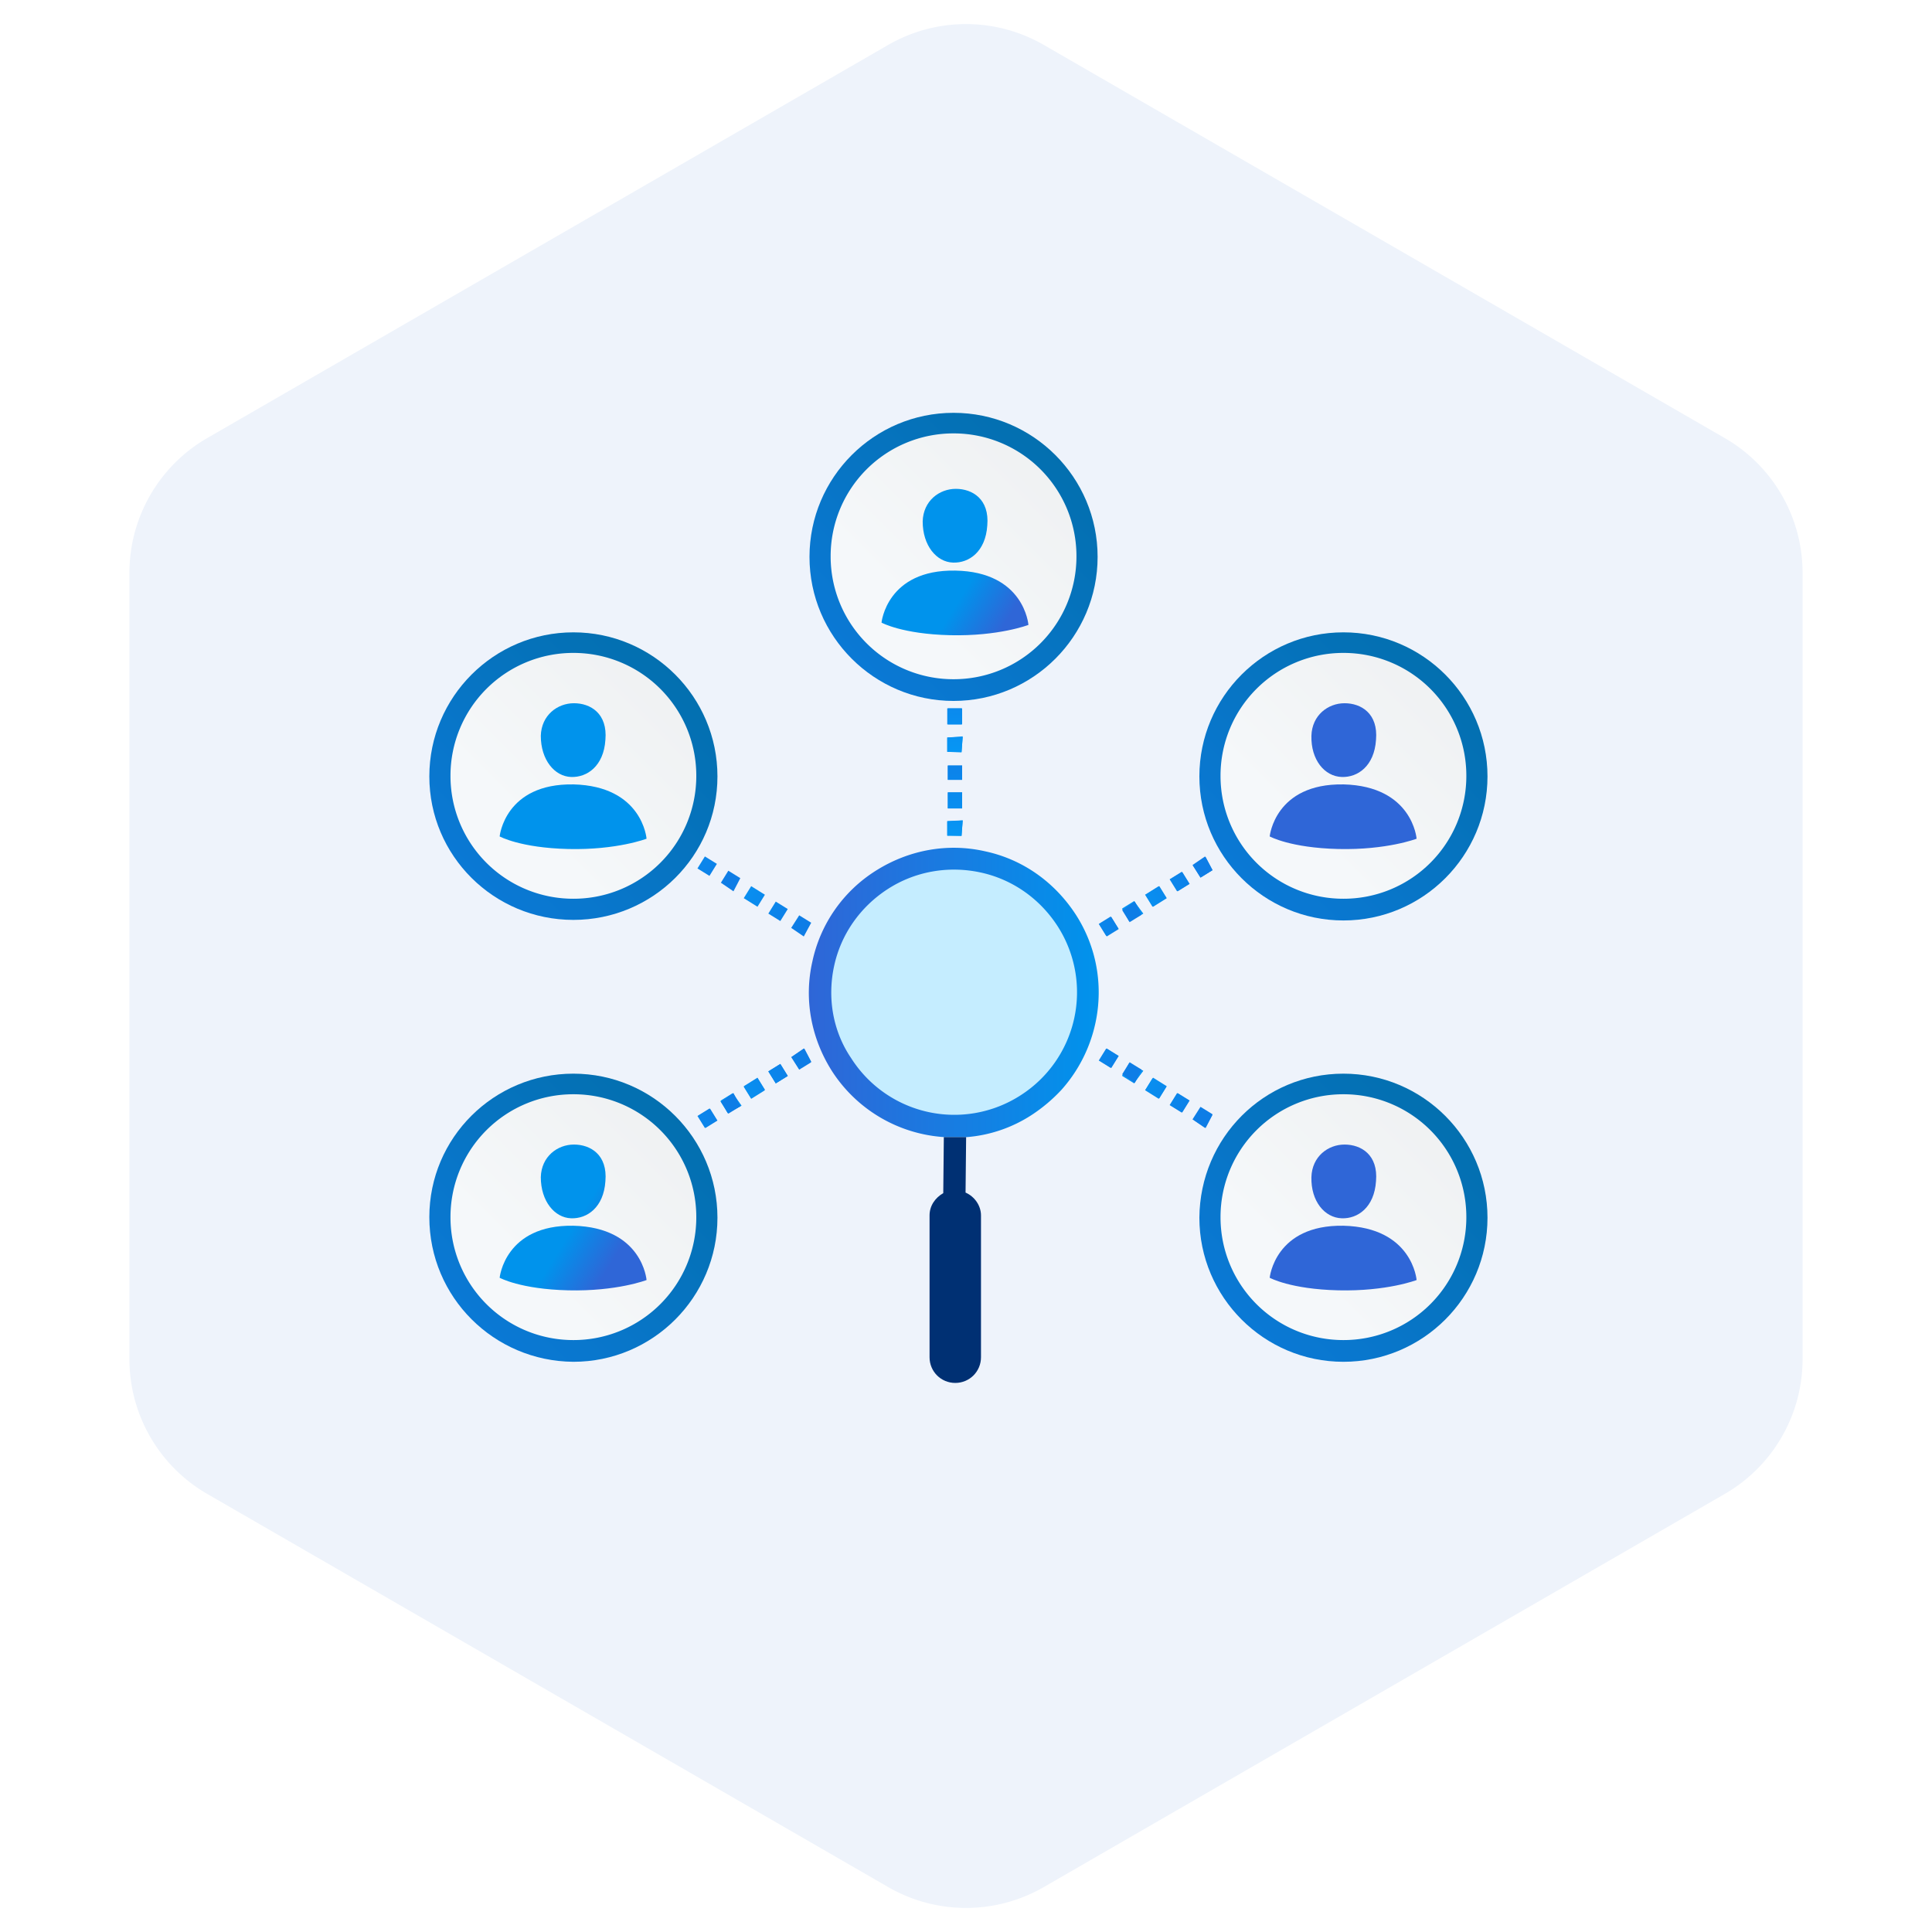 <svg width="117" height="117" fill="none" xmlns="http://www.w3.org/2000/svg"><path d="M53.786 2.722a9.428 9.428 0 019.428 0l41.234 23.806a9.426 9.426 0 014.714 8.165v47.614a9.426 9.426 0 01-4.714 8.165l-41.234 23.806a9.424 9.424 0 01-9.428 0L12.552 90.472a9.428 9.428 0 01-4.714-8.165V34.693a9.428 9.428 0 014.714-8.165L53.785 2.722z" fill="#EEF3FB"/><path d="M57.746 68.17a8.066 8.066 0 100-16.132 8.066 8.066 0 000 16.133z" fill="#C5EDFF"/><path d="M81.357 38.294c4.812 0 8.724 3.912 8.724 8.724s-3.912 8.724-8.724 8.724-8.724-3.912-8.724-8.724 3.912-8.724 8.724-8.724z" fill="url(#paint0_linear)"/><path d="M81.357 39.54a7.432 7.432 0 017.443 7.443 7.432 7.432 0 01-7.443 7.444 7.432 7.432 0 01-7.443-7.444 7.432 7.432 0 017.443-7.443z" fill="url(#paint1_linear)"/><path d="M34.724 38.294c4.812 0 8.724 3.912 8.724 8.724s-3.912 8.69-8.724 8.69S26 51.83 26 47.018c0-4.812 3.912-8.724 8.724-8.724z" fill="url(#paint2_linear)"/><path d="M34.724 39.54a7.432 7.432 0 017.443 7.443 7.432 7.432 0 01-7.443 7.444 7.432 7.432 0 01-7.443-7.444 7.432 7.432 0 017.443-7.443z" fill="url(#paint3_linear)"/><path d="M81.357 65.02c4.812 0 8.724 3.912 8.724 8.724 0 4.813-3.912 8.725-8.724 8.725s-8.724-3.912-8.724-8.725c.034-4.846 3.912-8.724 8.724-8.724z" fill="url(#paint4_linear)"/><path d="M81.357 66.267A7.432 7.432 0 0188.8 73.71a7.432 7.432 0 01-7.443 7.443 7.432 7.432 0 01-7.443-7.443 7.432 7.432 0 017.443-7.443z" fill="url(#paint5_linear)"/><path d="M34.724 65.02c4.812 0 8.724 3.912 8.724 8.724 0 4.813-3.912 8.725-8.724 8.725-4.812-.035-8.724-3.912-8.724-8.76 0-4.811 3.912-8.689 8.724-8.689z" fill="url(#paint6_linear)"/><path d="M34.724 66.267a7.432 7.432 0 017.443 7.443 7.432 7.432 0 01-7.443 7.443 7.432 7.432 0 01-7.443-7.443 7.432 7.432 0 017.443-7.443z" fill="url(#paint7_linear)"/><path d="M57.746 25c4.812 0 8.724 3.912 8.724 8.724s-3.912 8.724-8.724 8.724-8.724-3.912-8.724-8.724S52.934 25 57.746 25z" fill="url(#paint8_linear)"/><path d="M57.746 26.246a7.432 7.432 0 017.443 7.444 7.432 7.432 0 01-7.443 7.443 7.432 7.432 0 01-7.443-7.444 7.432 7.432 0 017.443-7.443z" fill="url(#paint9_linear)"/><path d="M49.126 64.293l-.727.45-.45-.727.761-.52.416.797z" fill="url(#paint10_linear)"/><path fill-rule="evenodd" clip-rule="evenodd" d="M47.914 64.016l.762-.52.45.832-.727.45-.485-.762z" fill="url(#paint11_linear)"/><path d="M47.706 65.159l-.727.45-.45-.727.727-.45.45.727z" fill="url(#paint12_linear)"/><path fill-rule="evenodd" clip-rule="evenodd" d="M46.53 64.882l.726-.45.45.727-.727.45-.45-.727z" fill="url(#paint13_linear)"/><path d="M46.322 66.024l-.831.52-.45-.728.83-.519.45.727z" fill="url(#paint14_linear)"/><path fill-rule="evenodd" clip-rule="evenodd" d="M45.04 65.782l.832-.52.45.728-.831.519-.45-.727z" fill="url(#paint15_linear)"/><path d="M44.902 66.959l-.83.45-.45-.727.726-.45.554.727z" fill="url(#paint16_linear)"/><path fill-rule="evenodd" clip-rule="evenodd" d="M43.656 66.647l.727-.45.52.762-.832.45-.415-.762z" fill="url(#paint17_linear)"/><path d="M44.833 66.993l-.727.45-.45-.726.762-.52.415.796z" fill="url(#paint18_linear)"/><path d="M43.448 67.859l-.727.45-.45-.727.727-.45.45.727z" fill="url(#paint19_linear)"/><path fill-rule="evenodd" clip-rule="evenodd" d="M42.236 67.582l.728-.45.45.727-.727.45-.45-.727z" fill="url(#paint20_linear)"/><path d="M73.429 67.513l-.727-.45-.45.727.761.519.416-.796z" fill="url(#paint21_linear)"/><path fill-rule="evenodd" clip-rule="evenodd" d="M72.217 67.79l.762.519.45-.83-.727-.45-.485.76z" fill="url(#paint22_linear)"/><path d="M72.044 66.647l-.727-.45-.45.727.727.45.45-.727z" fill="url(#paint23_linear)"/><path fill-rule="evenodd" clip-rule="evenodd" d="M70.832 66.924l.727.45.45-.727-.727-.45-.45.727z" fill="url(#paint24_linear)"/><path d="M70.66 65.782l-.832-.52-.45.728.831.519.45-.727z" fill="url(#paint25_linear)"/><path fill-rule="evenodd" clip-rule="evenodd" d="M69.344 66.024l.83.52.45-.728-.83-.519-.45.727z" fill="url(#paint26_linear)"/><path d="M69.24 64.847l-.831-.45-.45.727.727.45.554-.727z" fill="url(#paint27_linear)"/><path fill-rule="evenodd" clip-rule="evenodd" d="M67.959 65.159l.727.45.52-.762-.832-.45-.415.762z" fill="url(#paint28_linear)"/><path d="M69.136 64.778l-.727-.45-.45.727.762.52.415-.797z" fill="url(#paint29_linear)"/><path d="M67.751 63.947l-.727-.45-.45.727.727.45.45-.727z" fill="url(#paint30_linear)"/><path fill-rule="evenodd" clip-rule="evenodd" d="M66.54 64.224l.726.45.45-.727-.726-.45-.45.727z" fill="url(#paint31_linear)"/><path fill-rule="evenodd" clip-rule="evenodd" d="M47.914 56.192l.762.52.45-.831-.727-.45-.485.761z" fill="url(#paint32_linear)"/><path fill-rule="evenodd" clip-rule="evenodd" d="M46.53 55.327l.726.45.45-.727-.727-.45-.45.727z" fill="url(#paint33_linear)"/><path fill-rule="evenodd" clip-rule="evenodd" d="M45.04 54.392l.832.52.45-.728-.831-.519-.45.727z" fill="url(#paint34_linear)"/><path d="M44.833 53.18l-.727-.45-.45.727.762.52.415-.797z" fill="url(#paint35_linear)"/><path fill-rule="evenodd" clip-rule="evenodd" d="M42.236 52.592l.728.45.45-.727-.727-.45-.45.727z" fill="url(#paint36_linear)"/><path d="M73.429 52.696l-.727.45-.45-.727.761-.52.416.797z" fill="url(#paint37_linear)"/><path fill-rule="evenodd" clip-rule="evenodd" d="M72.217 52.384l.762-.52.45.832-.727.45-.485-.762z" fill="url(#paint38_linear)"/><path d="M72.044 53.527l-.727.45-.45-.727.727-.45.45.727z" fill="url(#paint39_linear)"/><path fill-rule="evenodd" clip-rule="evenodd" d="M70.832 53.25l.727-.45.45.727-.727.45-.45-.727z" fill="url(#paint40_linear)"/><path d="M70.66 54.392l-.832.52-.45-.728.831-.519.45.727z" fill="url(#paint41_linear)"/><path fill-rule="evenodd" clip-rule="evenodd" d="M69.344 54.184l.83-.519.45.727-.83.52-.45-.728z" fill="url(#paint42_linear)"/><path d="M69.24 55.327l-.831.45-.45-.727.727-.45.554.727z" fill="url(#paint43_linear)"/><path fill-rule="evenodd" clip-rule="evenodd" d="M67.959 55.015l.727-.45.52.762-.832.45-.415-.762z" fill="url(#paint44_linear)"/><path d="M69.136 55.396l-.727.45-.45-.727.762-.52.415.797z" fill="url(#paint45_linear)"/><path d="M67.751 56.261l-.727.45-.45-.727.727-.45.45.727z" fill="url(#paint46_linear)"/><path fill-rule="evenodd" clip-rule="evenodd" d="M66.54 55.95l.726-.45.45.727-.726.45-.45-.727z" fill="url(#paint47_linear)"/><path d="M58.266 42.898v.97H57.4v-.97h.866z" fill="url(#paint48_linear)"/><path fill-rule="evenodd" clip-rule="evenodd" d="M57.365 43.868v-.97h.866v.97h-.866z" fill="url(#paint49_linear)"/><path d="M58.3 44.595l-.07.934h-.865v-.865l.935-.07z" fill="url(#paint50_linear)"/><path fill-rule="evenodd" clip-rule="evenodd" d="M57.365 45.53v-.866l.935-.035-.07.935-.865-.035z" fill="url(#paint51_linear)"/><path d="M58.266 46.36v.866H57.4v-.866h.866z" fill="url(#paint52_linear)"/><path fill-rule="evenodd" clip-rule="evenodd" d="M57.4 47.226v-.866h.866v.866H57.4z" fill="url(#paint53_linear)"/><path d="M58.266 47.987v.97H57.4v-.97h.866z" fill="url(#paint54_linear)"/><path fill-rule="evenodd" clip-rule="evenodd" d="M57.4 48.957v-.97h.866v.97H57.4z" fill="url(#paint55_linear)"/><path d="M58.3 49.684l-.07.934h-.865v-.865l.935-.07z" fill="url(#paint56_linear)"/><path fill-rule="evenodd" clip-rule="evenodd" d="M57.365 50.584v-.866l.935-.034-.07.934-.865-.034z" fill="url(#paint57_linear)"/><path d="M57.712 34.07c.969.035 1.973-.657 2.077-2.25.138-1.593-.9-2.216-1.904-2.216s-1.974.727-2.008 1.974c0 1.454.83 2.458 1.835 2.492z" fill="url(#paint58_linear)"/><path d="M57.85 34.555c-4.154-.07-4.466 3.15-4.466 3.15s1.246.693 4.154.762c2.943.07 4.743-.623 4.743-.623s-.242-3.22-4.43-3.289z" fill="url(#paint59_linear)"/><path d="M81.253 47.053c.97.034 1.973-.658 2.077-2.25.139-1.593-.9-2.216-1.904-2.216s-1.973.727-2.008 1.973c-.035 1.454.796 2.458 1.835 2.493z" fill="url(#paint60_linear)"/><path d="M81.357 47.503c-4.155-.07-4.466 3.15-4.466 3.15s1.246.693 4.154.762c2.943.069 4.743-.623 4.743-.623s-.242-3.186-4.431-3.29z" fill="url(#paint61_linear)"/><path d="M81.253 73.779c.97.035 1.973-.658 2.077-2.25.139-1.593-.9-2.216-1.904-2.216s-1.973.727-2.008 1.973c-.035 1.454.796 2.458 1.835 2.493z" fill="url(#paint62_linear)"/><path d="M81.357 74.229c-4.155-.07-4.466 3.15-4.466 3.15s1.246.693 4.154.762c2.943.07 4.743-.623 4.743-.623s-.242-3.185-4.431-3.289z" fill="url(#paint63_linear)"/><path d="M34.586 47.053c.969.034 1.973-.658 2.077-2.25.138-1.593-.9-2.216-1.904-2.216s-1.974.727-2.008 1.973c0 1.454.83 2.458 1.835 2.493z" fill="url(#paint64_linear)"/><path d="M34.724 47.503c-4.154-.07-4.466 3.15-4.466 3.15s1.246.693 4.155.762c2.942.069 4.742-.623 4.742-.623s-.242-3.186-4.431-3.29z" fill="url(#paint65_linear)"/><path d="M34.586 73.779c.969.035 1.973-.658 2.077-2.25.138-1.593-.9-2.216-1.904-2.216s-1.974.727-2.008 1.973c0 1.454.83 2.458 1.835 2.493z" fill="url(#paint66_linear)"/><path d="M34.724 74.229c-4.154-.07-4.466 3.15-4.466 3.15s1.246.693 4.155.762c2.942.07 4.742-.623 4.742-.623s-.242-3.185-4.431-3.289z" fill="url(#paint67_linear)"/><path d="M58.542 68.863a8.414 8.414 0 003.947-1.35 9.735 9.735 0 001.8-1.523c2.562-2.874 3.047-7.201.866-10.594-1.281-1.973-3.22-3.358-5.505-3.843-2.285-.52-4.639-.07-6.612 1.177a8.617 8.617 0 00-3.843 5.505c-.52 2.285-.07 4.639 1.177 6.612a8.76 8.76 0 006.82 4.016h1.35zm-8.031-10.351c.415-1.939 1.592-3.6 3.254-4.674 1.662-1.073 3.67-1.42 5.608-1.004 1.939.415 3.6 1.593 4.674 3.254a7.402 7.402 0 01-2.25 10.248 7.402 7.402 0 01-10.248-2.25c-1.108-1.628-1.454-3.636-1.038-5.574z" fill="url(#paint68_linear)"/><path d="M58.473 72.221l.035-3.358h-1.489.139l-.035 3.393c-.485.277-.83.761-.83 1.35v8.585c0 .866.691 1.558 1.557 1.558.865 0 1.558-.692 1.558-1.558v-8.585c0-.589-.381-1.143-.935-1.385z" fill="#003073"/><defs><linearGradient id="paint0_linear" x1="99.91" y1="28.463" x2="69.659" y2="58.714" gradientUnits="userSpaceOnUse"><stop offset=".263" stop-color="#006CA2"/><stop offset="1" stop-color="#0E7DE6"/></linearGradient><linearGradient id="paint1_linear" x1="78.319" y1="50.054" x2="90.926" y2="37.448" gradientUnits="userSpaceOnUse"><stop stop-color="#F5F8FA"/><stop offset="1" stop-color="#EDEEEF"/></linearGradient><linearGradient id="paint2_linear" x1="53.255" y1="28.463" x2="23.004" y2="58.714" gradientUnits="userSpaceOnUse"><stop offset=".263" stop-color="#006CA2"/><stop offset="1" stop-color="#0E7DE6"/></linearGradient><linearGradient id="paint3_linear" x1="31.664" y1="50.054" x2="44.271" y2="37.448" gradientUnits="userSpaceOnUse"><stop stop-color="#F5F8FA"/><stop offset="1" stop-color="#EDEEEF"/></linearGradient><linearGradient id="paint4_linear" x1="99.91" y1="55.185" x2="69.659" y2="85.437" gradientUnits="userSpaceOnUse"><stop offset=".263" stop-color="#006CA2"/><stop offset="1" stop-color="#0E7DE6"/></linearGradient><linearGradient id="paint5_linear" x1="78.319" y1="76.777" x2="90.926" y2="64.171" gradientUnits="userSpaceOnUse"><stop stop-color="#F5F8FA"/><stop offset="1" stop-color="#EDEEEF"/></linearGradient><linearGradient id="paint6_linear" x1="53.255" y1="55.185" x2="23.004" y2="85.437" gradientUnits="userSpaceOnUse"><stop offset=".263" stop-color="#006CA2"/><stop offset="1" stop-color="#0E7DE6"/></linearGradient><linearGradient id="paint7_linear" x1="31.664" y1="76.777" x2="44.271" y2="64.171" gradientUnits="userSpaceOnUse"><stop stop-color="#F5F8FA"/><stop offset="1" stop-color="#EDEEEF"/></linearGradient><linearGradient id="paint8_linear" x1="76.299" y1="15.175" x2="46.047" y2="45.426" gradientUnits="userSpaceOnUse"><stop offset=".263" stop-color="#006CA2"/><stop offset="1" stop-color="#0E7DE6"/></linearGradient><linearGradient id="paint9_linear" x1="54.707" y1="36.766" x2="67.314" y2="24.16" gradientUnits="userSpaceOnUse"><stop stop-color="#F5F8FA"/><stop offset="1" stop-color="#EDEEEF"/></linearGradient><linearGradient id="paint10_linear" x1="40.517" y1="69.051" x2="48.385" y2="64.198" gradientUnits="userSpaceOnUse"><stop stop-color="#00A9FF"/><stop offset="1" stop-color="#0E7DE6"/></linearGradient><linearGradient id="paint11_linear" x1="40.517" y1="69.051" x2="48.385" y2="64.198" gradientUnits="userSpaceOnUse"><stop stop-color="#00A9FF"/><stop offset="1" stop-color="#0E7DE6"/></linearGradient><linearGradient id="paint12_linear" x1="40.531" y1="69.074" x2="48.399" y2="64.221" gradientUnits="userSpaceOnUse"><stop stop-color="#00A9FF"/><stop offset="1" stop-color="#0E7DE6"/></linearGradient><linearGradient id="paint13_linear" x1="40.531" y1="69.074" x2="48.399" y2="64.221" gradientUnits="userSpaceOnUse"><stop stop-color="#00A9FF"/><stop offset="1" stop-color="#0E7DE6"/></linearGradient><linearGradient id="paint14_linear" x1="40.531" y1="69.074" x2="48.399" y2="64.221" gradientUnits="userSpaceOnUse"><stop stop-color="#00A9FF"/><stop offset="1" stop-color="#0E7DE6"/></linearGradient><linearGradient id="paint15_linear" x1="40.531" y1="69.074" x2="48.399" y2="64.221" gradientUnits="userSpaceOnUse"><stop stop-color="#00A9FF"/><stop offset="1" stop-color="#0E7DE6"/></linearGradient><linearGradient id="paint16_linear" x1="40.545" y1="69.097" x2="48.413" y2="64.244" gradientUnits="userSpaceOnUse"><stop stop-color="#00A9FF"/><stop offset="1" stop-color="#0E7DE6"/></linearGradient><linearGradient id="paint17_linear" x1="40.545" y1="69.097" x2="48.413" y2="64.244" gradientUnits="userSpaceOnUse"><stop stop-color="#00A9FF"/><stop offset="1" stop-color="#0E7DE6"/></linearGradient><linearGradient id="paint18_linear" x1="36.228" y1="71.76" x2="44.096" y2="66.907" gradientUnits="userSpaceOnUse"><stop stop-color="#00A9FF"/><stop offset="1" stop-color="#0E7DE6"/></linearGradient><linearGradient id="paint19_linear" x1="36.242" y1="71.784" x2="44.11" y2="66.93" gradientUnits="userSpaceOnUse"><stop stop-color="#00A9FF"/><stop offset="1" stop-color="#0E7DE6"/></linearGradient><linearGradient id="paint20_linear" x1="36.242" y1="71.784" x2="44.11" y2="66.93" gradientUnits="userSpaceOnUse"><stop stop-color="#00A9FF"/><stop offset="1" stop-color="#0E7DE6"/></linearGradient><linearGradient id="paint21_linear" x1="64.813" y1="62.699" x2="72.681" y2="67.553" gradientUnits="userSpaceOnUse"><stop stop-color="#00A9FF"/><stop offset="1" stop-color="#0E7DE6"/></linearGradient><linearGradient id="paint22_linear" x1="64.813" y1="62.699" x2="72.681" y2="67.552" gradientUnits="userSpaceOnUse"><stop stop-color="#00A9FF"/><stop offset="1" stop-color="#0E7DE6"/></linearGradient><linearGradient id="paint23_linear" x1="64.828" y1="62.676" x2="72.696" y2="67.529" gradientUnits="userSpaceOnUse"><stop stop-color="#00A9FF"/><stop offset="1" stop-color="#0E7DE6"/></linearGradient><linearGradient id="paint24_linear" x1="64.828" y1="62.676" x2="72.696" y2="67.529" gradientUnits="userSpaceOnUse"><stop stop-color="#00A9FF"/><stop offset="1" stop-color="#0E7DE6"/></linearGradient><linearGradient id="paint25_linear" x1="64.828" y1="62.676" x2="72.696" y2="67.529" gradientUnits="userSpaceOnUse"><stop stop-color="#00A9FF"/><stop offset="1" stop-color="#0E7DE6"/></linearGradient><linearGradient id="paint26_linear" x1="64.828" y1="62.676" x2="72.696" y2="67.529" gradientUnits="userSpaceOnUse"><stop stop-color="#00A9FF"/><stop offset="1" stop-color="#0E7DE6"/></linearGradient><linearGradient id="paint27_linear" x1="64.842" y1="62.653" x2="72.71" y2="67.506" gradientUnits="userSpaceOnUse"><stop stop-color="#00A9FF"/><stop offset="1" stop-color="#0E7DE6"/></linearGradient><linearGradient id="paint28_linear" x1="64.842" y1="62.653" x2="72.71" y2="67.506" gradientUnits="userSpaceOnUse"><stop stop-color="#00A9FF"/><stop offset="1" stop-color="#0E7DE6"/></linearGradient><linearGradient id="paint29_linear" x1="60.525" y1="59.99" x2="68.393" y2="64.843" gradientUnits="userSpaceOnUse"><stop stop-color="#00A9FF"/><stop offset="1" stop-color="#0E7DE6"/></linearGradient><linearGradient id="paint30_linear" x1="60.539" y1="59.966" x2="68.407" y2="64.82" gradientUnits="userSpaceOnUse"><stop stop-color="#00A9FF"/><stop offset="1" stop-color="#0E7DE6"/></linearGradient><linearGradient id="paint31_linear" x1="60.539" y1="59.966" x2="68.407" y2="64.82" gradientUnits="userSpaceOnUse"><stop stop-color="#00A9FF"/><stop offset="1" stop-color="#0E7DE6"/></linearGradient><linearGradient id="paint32_linear" x1="40.499" y1="51.09" x2="48.367" y2="55.944" gradientUnits="userSpaceOnUse"><stop stop-color="#00A9FF"/><stop offset="1" stop-color="#0E7DE6"/></linearGradient><linearGradient id="paint33_linear" x1="40.513" y1="51.067" x2="48.381" y2="55.92" gradientUnits="userSpaceOnUse"><stop stop-color="#00A9FF"/><stop offset="1" stop-color="#0E7DE6"/></linearGradient><linearGradient id="paint34_linear" x1="40.513" y1="51.067" x2="48.381" y2="55.92" gradientUnits="userSpaceOnUse"><stop stop-color="#00A9FF"/><stop offset="1" stop-color="#0E7DE6"/></linearGradient><linearGradient id="paint35_linear" x1="36.21" y1="48.381" x2="44.078" y2="53.234" gradientUnits="userSpaceOnUse"><stop stop-color="#00A9FF"/><stop offset="1" stop-color="#0E7DE6"/></linearGradient><linearGradient id="paint36_linear" x1="36.224" y1="48.357" x2="44.093" y2="53.211" gradientUnits="userSpaceOnUse"><stop stop-color="#00A9FF"/><stop offset="1" stop-color="#0E7DE6"/></linearGradient><linearGradient id="paint37_linear" x1="64.831" y1="57.442" x2="72.699" y2="52.589" gradientUnits="userSpaceOnUse"><stop stop-color="#00A9FF"/><stop offset="1" stop-color="#0E7DE6"/></linearGradient><linearGradient id="paint38_linear" x1="64.831" y1="57.442" x2="72.699" y2="52.589" gradientUnits="userSpaceOnUse"><stop stop-color="#00A9FF"/><stop offset="1" stop-color="#0E7DE6"/></linearGradient><linearGradient id="paint39_linear" x1="64.846" y1="57.465" x2="72.714" y2="52.612" gradientUnits="userSpaceOnUse"><stop stop-color="#00A9FF"/><stop offset="1" stop-color="#0E7DE6"/></linearGradient><linearGradient id="paint40_linear" x1="64.845" y1="57.465" x2="72.714" y2="52.612" gradientUnits="userSpaceOnUse"><stop stop-color="#00A9FF"/><stop offset="1" stop-color="#0E7DE6"/></linearGradient><linearGradient id="paint41_linear" x1="64.845" y1="57.465" x2="72.713" y2="52.612" gradientUnits="userSpaceOnUse"><stop stop-color="#00A9FF"/><stop offset="1" stop-color="#0E7DE6"/></linearGradient><linearGradient id="paint42_linear" x1="64.846" y1="57.465" x2="72.714" y2="52.612" gradientUnits="userSpaceOnUse"><stop stop-color="#00A9FF"/><stop offset="1" stop-color="#0E7DE6"/></linearGradient><linearGradient id="paint43_linear" x1="64.86" y1="57.489" x2="72.728" y2="52.635" gradientUnits="userSpaceOnUse"><stop stop-color="#00A9FF"/><stop offset="1" stop-color="#0E7DE6"/></linearGradient><linearGradient id="paint44_linear" x1="64.86" y1="57.489" x2="72.728" y2="52.635" gradientUnits="userSpaceOnUse"><stop stop-color="#00A9FF"/><stop offset="1" stop-color="#0E7DE6"/></linearGradient><linearGradient id="paint45_linear" x1="60.543" y1="60.152" x2="68.411" y2="55.298" gradientUnits="userSpaceOnUse"><stop stop-color="#00A9FF"/><stop offset="1" stop-color="#0E7DE6"/></linearGradient><linearGradient id="paint46_linear" x1="60.557" y1="60.175" x2="68.425" y2="55.321" gradientUnits="userSpaceOnUse"><stop stop-color="#00A9FF"/><stop offset="1" stop-color="#0E7DE6"/></linearGradient><linearGradient id="paint47_linear" x1="60.557" y1="60.175" x2="68.425" y2="55.321" gradientUnits="userSpaceOnUse"><stop stop-color="#00A9FF"/><stop offset="1" stop-color="#0E7DE6"/></linearGradient><linearGradient id="paint48_linear" x1="57.762" y1="49.465" x2="57.825" y2="40.221" gradientUnits="userSpaceOnUse"><stop stop-color="#00A9FF"/><stop offset="1" stop-color="#0E7DE6"/></linearGradient><linearGradient id="paint49_linear" x1="57.762" y1="49.465" x2="57.825" y2="40.221" gradientUnits="userSpaceOnUse"><stop stop-color="#00A9FF"/><stop offset="1" stop-color="#0E7DE6"/></linearGradient><linearGradient id="paint50_linear" x1="57.789" y1="49.465" x2="57.853" y2="40.221" gradientUnits="userSpaceOnUse"><stop stop-color="#00A9FF"/><stop offset="1" stop-color="#0E7DE6"/></linearGradient><linearGradient id="paint51_linear" x1="57.789" y1="49.465" x2="57.853" y2="40.221" gradientUnits="userSpaceOnUse"><stop stop-color="#00A9FF"/><stop offset="1" stop-color="#0E7DE6"/></linearGradient><linearGradient id="paint52_linear" x1="57.782" y1="54.537" x2="57.845" y2="45.293" gradientUnits="userSpaceOnUse"><stop stop-color="#00A9FF"/><stop offset="1" stop-color="#0E7DE6"/></linearGradient><linearGradient id="paint53_linear" x1="57.782" y1="54.537" x2="57.845" y2="45.293" gradientUnits="userSpaceOnUse"><stop stop-color="#00A9FF"/><stop offset="1" stop-color="#0E7DE6"/></linearGradient><linearGradient id="paint54_linear" x1="57.782" y1="54.537" x2="57.845" y2="45.293" gradientUnits="userSpaceOnUse"><stop stop-color="#00A9FF"/><stop offset="1" stop-color="#0E7DE6"/></linearGradient><linearGradient id="paint55_linear" x1="57.782" y1="54.537" x2="57.845" y2="45.293" gradientUnits="userSpaceOnUse"><stop stop-color="#00A9FF"/><stop offset="1" stop-color="#0E7DE6"/></linearGradient><linearGradient id="paint56_linear" x1="57.809" y1="54.537" x2="57.872" y2="45.294" gradientUnits="userSpaceOnUse"><stop stop-color="#00A9FF"/><stop offset="1" stop-color="#0E7DE6"/></linearGradient><linearGradient id="paint57_linear" x1="57.809" y1="54.537" x2="57.872" y2="45.294" gradientUnits="userSpaceOnUse"><stop stop-color="#00A9FF"/><stop offset="1" stop-color="#0E7DE6"/></linearGradient><linearGradient id="paint58_linear" x1="62.703" y1="34.781" x2="60.036" y2="33.14" gradientUnits="userSpaceOnUse"><stop stop-color="#2F66D7"/><stop offset="1" stop-color="#0093EC"/></linearGradient><linearGradient id="paint59_linear" x1="60.384" y1="38.55" x2="57.717" y2="36.908" gradientUnits="userSpaceOnUse"><stop stop-color="#2F66D7"/><stop offset="1" stop-color="#0093EC"/></linearGradient><linearGradient id="paint60_linear" x1="63.371" y1="33.696" x2="60.704" y2="32.055" gradientUnits="userSpaceOnUse"><stop stop-color="#2F66D7"/><stop offset="1" stop-color="#0093EC"/></linearGradient><linearGradient id="paint61_linear" x1="61.053" y1="37.464" x2="58.386" y2="35.823" gradientUnits="userSpaceOnUse"><stop stop-color="#2F66D7"/><stop offset="1" stop-color="#0093EC"/></linearGradient><linearGradient id="paint62_linear" x1="51.444" y1="53.078" x2="48.777" y2="51.437" gradientUnits="userSpaceOnUse"><stop stop-color="#2F66D7"/><stop offset="1" stop-color="#0093EC"/></linearGradient><linearGradient id="paint63_linear" x1="49.125" y1="56.846" x2="46.458" y2="55.205" gradientUnits="userSpaceOnUse"><stop stop-color="#2F66D7"/><stop offset="1" stop-color="#0093EC"/></linearGradient><linearGradient id="paint64_linear" x1="50.556" y1="54.52" x2="47.889" y2="52.879" gradientUnits="userSpaceOnUse"><stop stop-color="#2F66D7"/><stop offset="1" stop-color="#0093EC"/></linearGradient><linearGradient id="paint65_linear" x1="48.237" y1="58.288" x2="45.57" y2="56.647" gradientUnits="userSpaceOnUse"><stop stop-color="#2F66D7"/><stop offset="1" stop-color="#0093EC"/></linearGradient><linearGradient id="paint66_linear" x1="38.628" y1="73.903" x2="35.962" y2="72.261" gradientUnits="userSpaceOnUse"><stop stop-color="#2F66D7"/><stop offset="1" stop-color="#0093EC"/></linearGradient><linearGradient id="paint67_linear" x1="36.31" y1="77.671" x2="33.643" y2="76.029" gradientUnits="userSpaceOnUse"><stop stop-color="#2F66D7"/><stop offset="1" stop-color="#0093EC"/></linearGradient><linearGradient id="paint68_linear" x1="48.974" y1="60.098" x2="66.542" y2="60.098" gradientUnits="userSpaceOnUse"><stop stop-color="#2F66D7"/><stop offset="1" stop-color="#0093EC"/></linearGradient></defs></svg>
